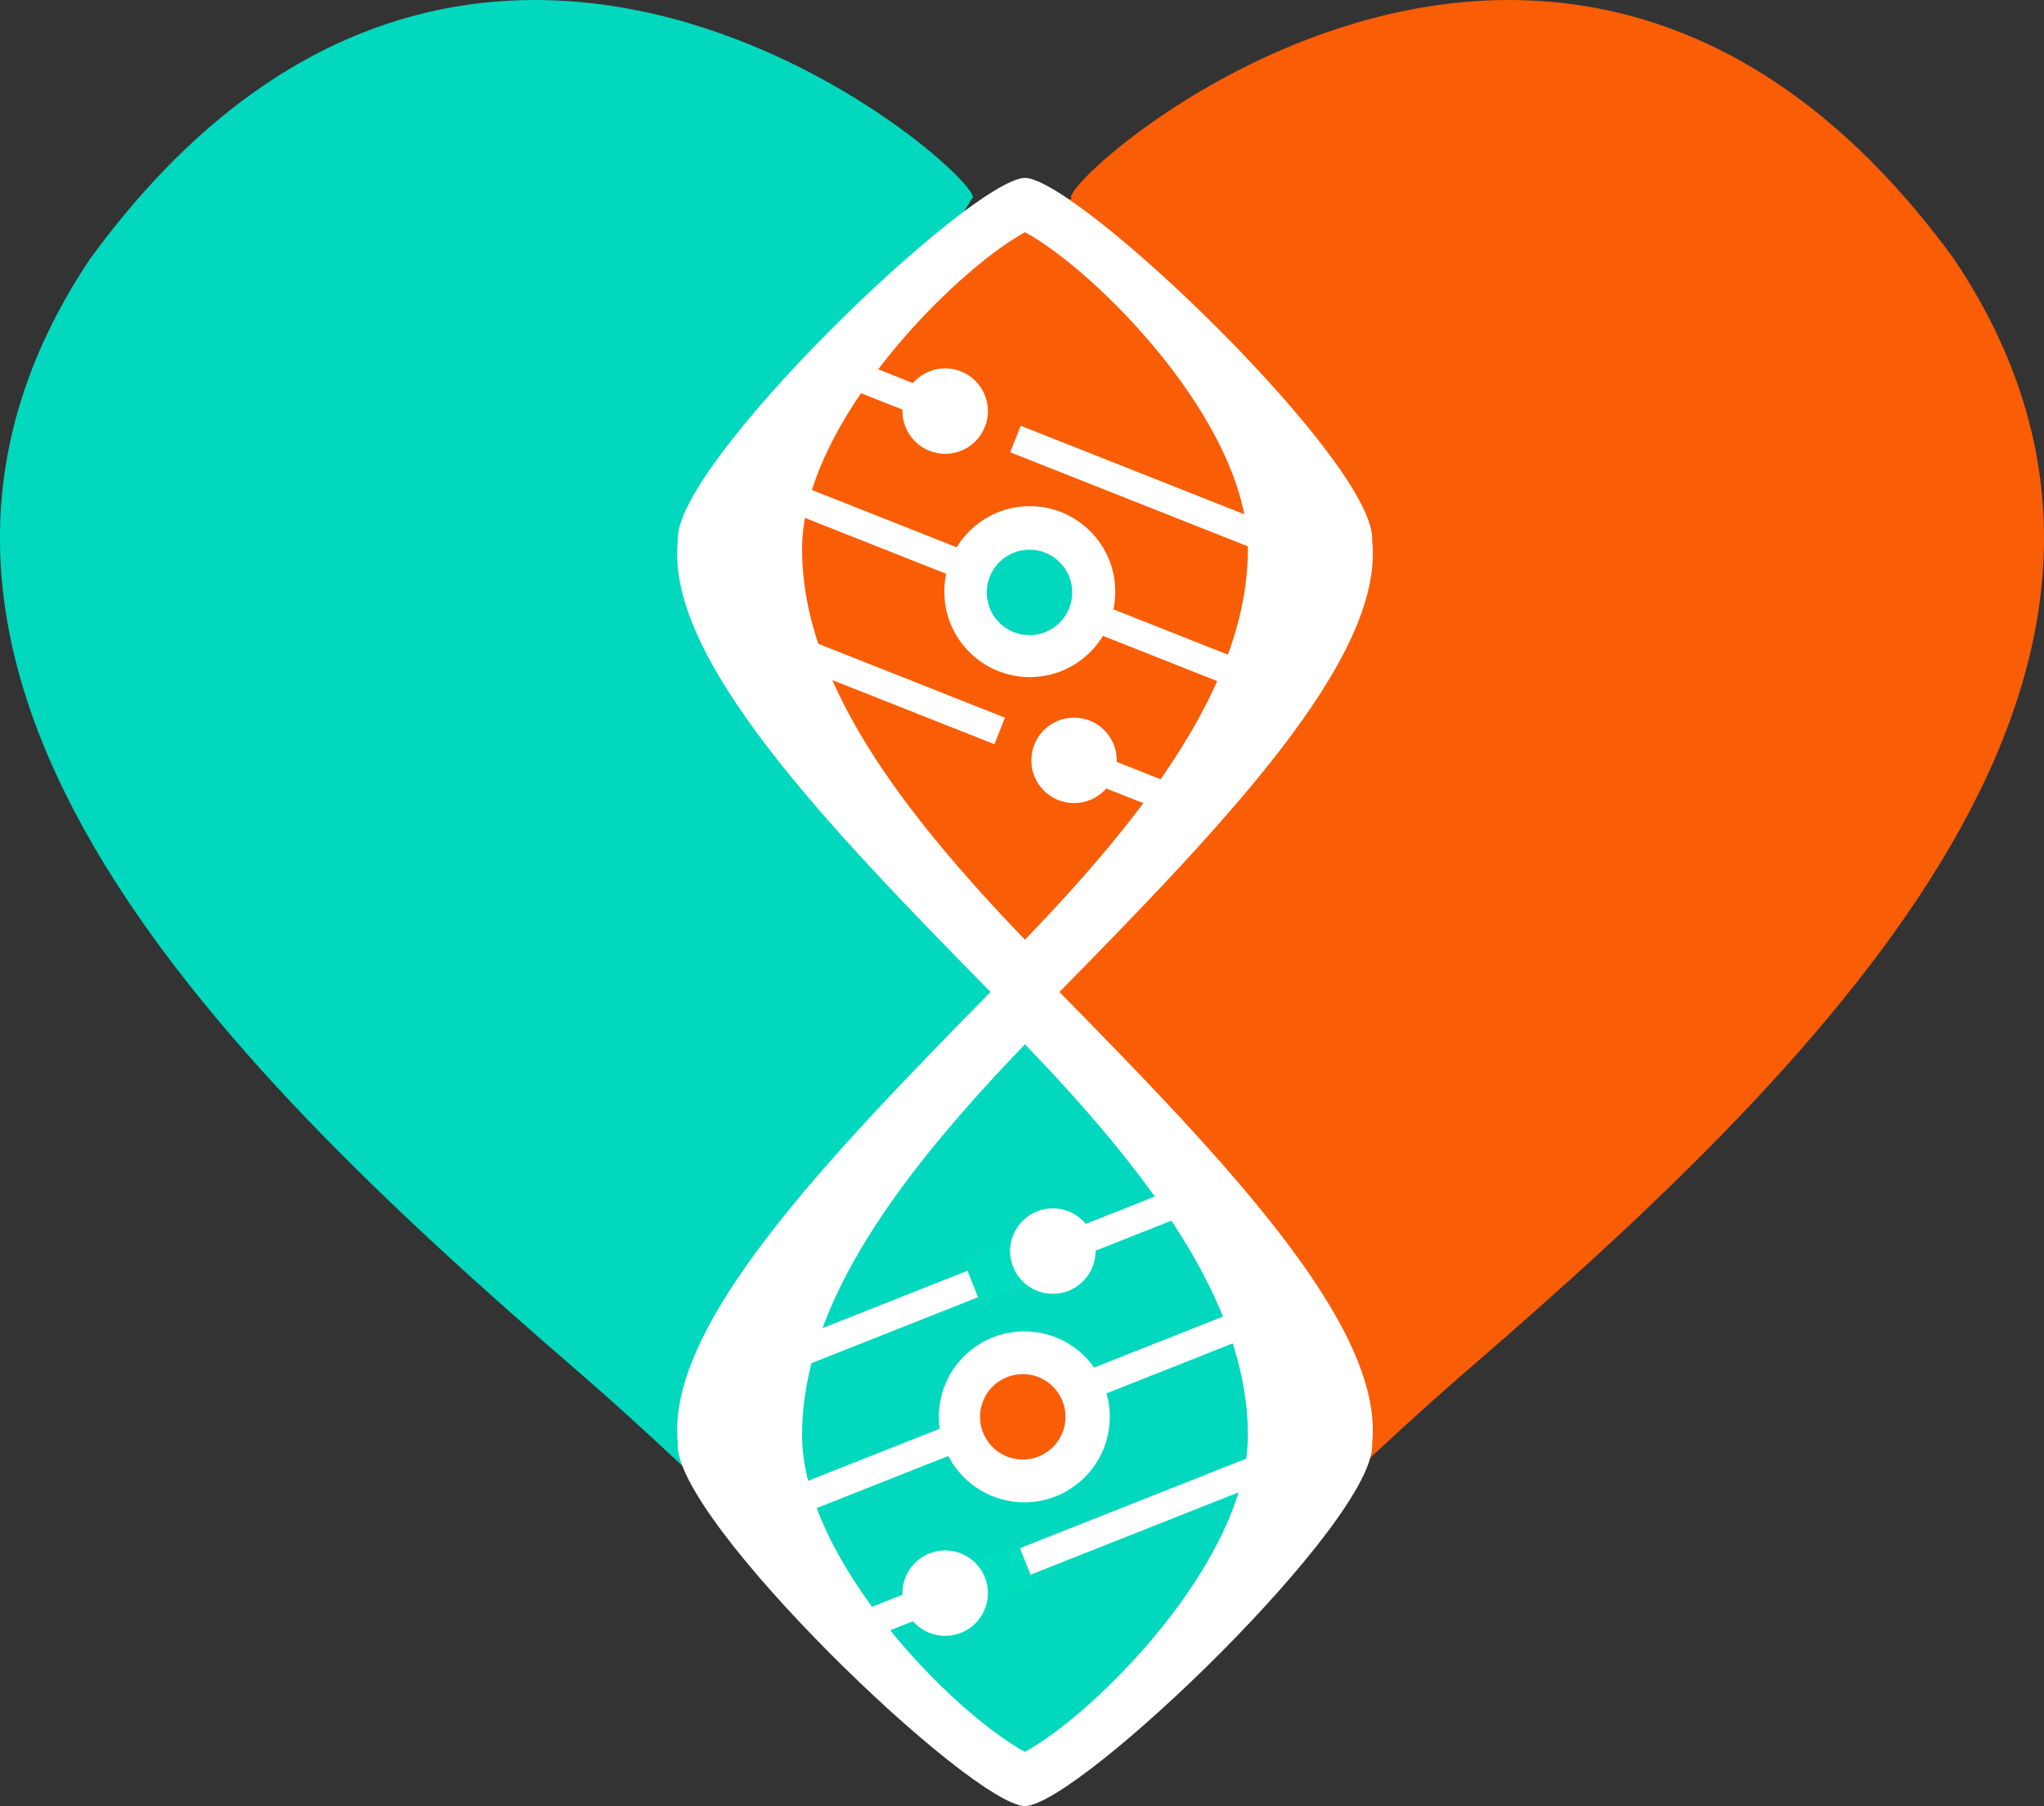 <svg id="Capa_1" data-name="Capa 1" xmlns="http://www.w3.org/2000/svg" viewBox="0 0 212.84 188.08"><rect x="0" y="0" width="212.84" height="188.08" fill="#333333" stroke="none"/><defs><style>.cls-1{fill:#01d8be;}.cls-2{fill:#f95d06;}.cls-3{fill:#fff;}.cls-4{fill:#00ddbe;}</style></defs><path class="cls-1" d="M101.22,20.67c2.47-1.05-50.91-49.86-91.85,6.3-28.1,42,12.37,82.64,50.39,115.47,19.5,16.83,37.06,36.73,47.1,43,10.11-9.45,28.48-13.56,31.63-35.17C150,134.56,79.71,84.71,78.13,70S83.52,49.5,101.22,20.67Z"/><path class="cls-2" d="M111.61,20.67c-2.46-1.05,50.92-49.86,91.86,6.3,28.1,42-12.37,82.64-50.39,115.47-19.5,16.83-37.06,36.73-47.1,43,0,0,32.76-18.3,29.62-39.91-11.55-15.75-58.26-78.74-56.69-93.45S94.66,26.7,111.61,20.67Z"/><path class="cls-3" d="M142.88,56.3c.53-7.85-30.44-37.59-36.15-37.78C101,18.71,70.05,48.45,70.58,56.3c-1.31,12.2,15.48,29.6,32.56,47-17.08,17.4-33.87,34.8-32.56,47-.53,7.85,30.44,37.59,36.15,37.78,5.71-.19,36.68-29.93,36.15-37.78,1.31-12.2-15.48-29.6-32.56-47C127.4,85.9,144.19,68.5,142.88,56.3Zm-59.36.88c0-13.09,15.82-28.94,23.21-33,7.39,4,23.21,19.88,23.21,33,0,13.88-10.61,27.56-23.21,40.68C94.13,84.74,83.52,71.06,83.52,57.18Zm46.42,92.25c0,13.08-15.82,28.94-23.21,33-7.39-4-23.21-19.88-23.21-33,0-13.89,10.61-27.56,23.21-40.69C119.33,121.87,129.94,135.54,129.94,149.43Z"/><rect class="cls-3" x="77.17" y="131.46" width="52.08" height="2.97" transform="translate(-41.69 47.33) rotate(-21.6)"/><rect class="cls-3" x="80.26" y="145.54" width="52.08" height="2.97" transform="translate(-46.66 49.46) rotate(-21.6)"/><rect class="cls-3" x="84.36" y="159.67" width="52.08" height="2.97" transform="translate(-51.57 51.96) rotate(-21.6)"/><rect class="cls-3" x="84.28" y="46.04" width="52.08" height="2.97" transform="translate(195.4 132.33) rotate(-158.4)"/><rect class="cls-2" x="99.93" y="42.3" width="5.97" height="4.94" transform="matrix(-0.93, -0.37, 0.37, -0.93, 182.13, 124.27)"/><rect class="cls-4" x="101.12" y="161.53" width="5.97" height="4.94" transform="translate(261.27 278.16) rotate(158.4)"/><rect class="cls-4" x="100.92" y="129.74" width="5.97" height="4.94" transform="translate(249.19 216.88) rotate(158.4)"/><rect class="cls-3" x="81.19" y="60.12" width="52.08" height="2.97" transform="translate(184.26 158.36) rotate(-158.4)"/><polygon class="cls-3" points="78.38 67.54 124.59 85.83 127.9 83.94 79.47 64.77 78.38 67.54"/><circle class="cls-3" cx="106.66" cy="147.54" r="8.9"/><circle class="cls-3" cx="107.23" cy="61.61" r="8.9"/><circle class="cls-1" cx="107.2" cy="61.69" r="4.45"/><circle class="cls-3" cx="98.42" cy="42.81" r="4.45"/><circle class="cls-3" cx="98.42" cy="165.9" r="4.45"/><circle class="cls-3" cx="109.63" cy="130.28" r="4.45"/><circle class="cls-2" cx="106.5" cy="147.54" r="4.45"/><rect class="cls-2" x="103.74" y="75.41" width="5.97" height="4.31" transform="translate(177.41 188.97) rotate(-158.4)"/><circle class="cls-3" cx="111.84" cy="79.18" r="4.45"/></svg>